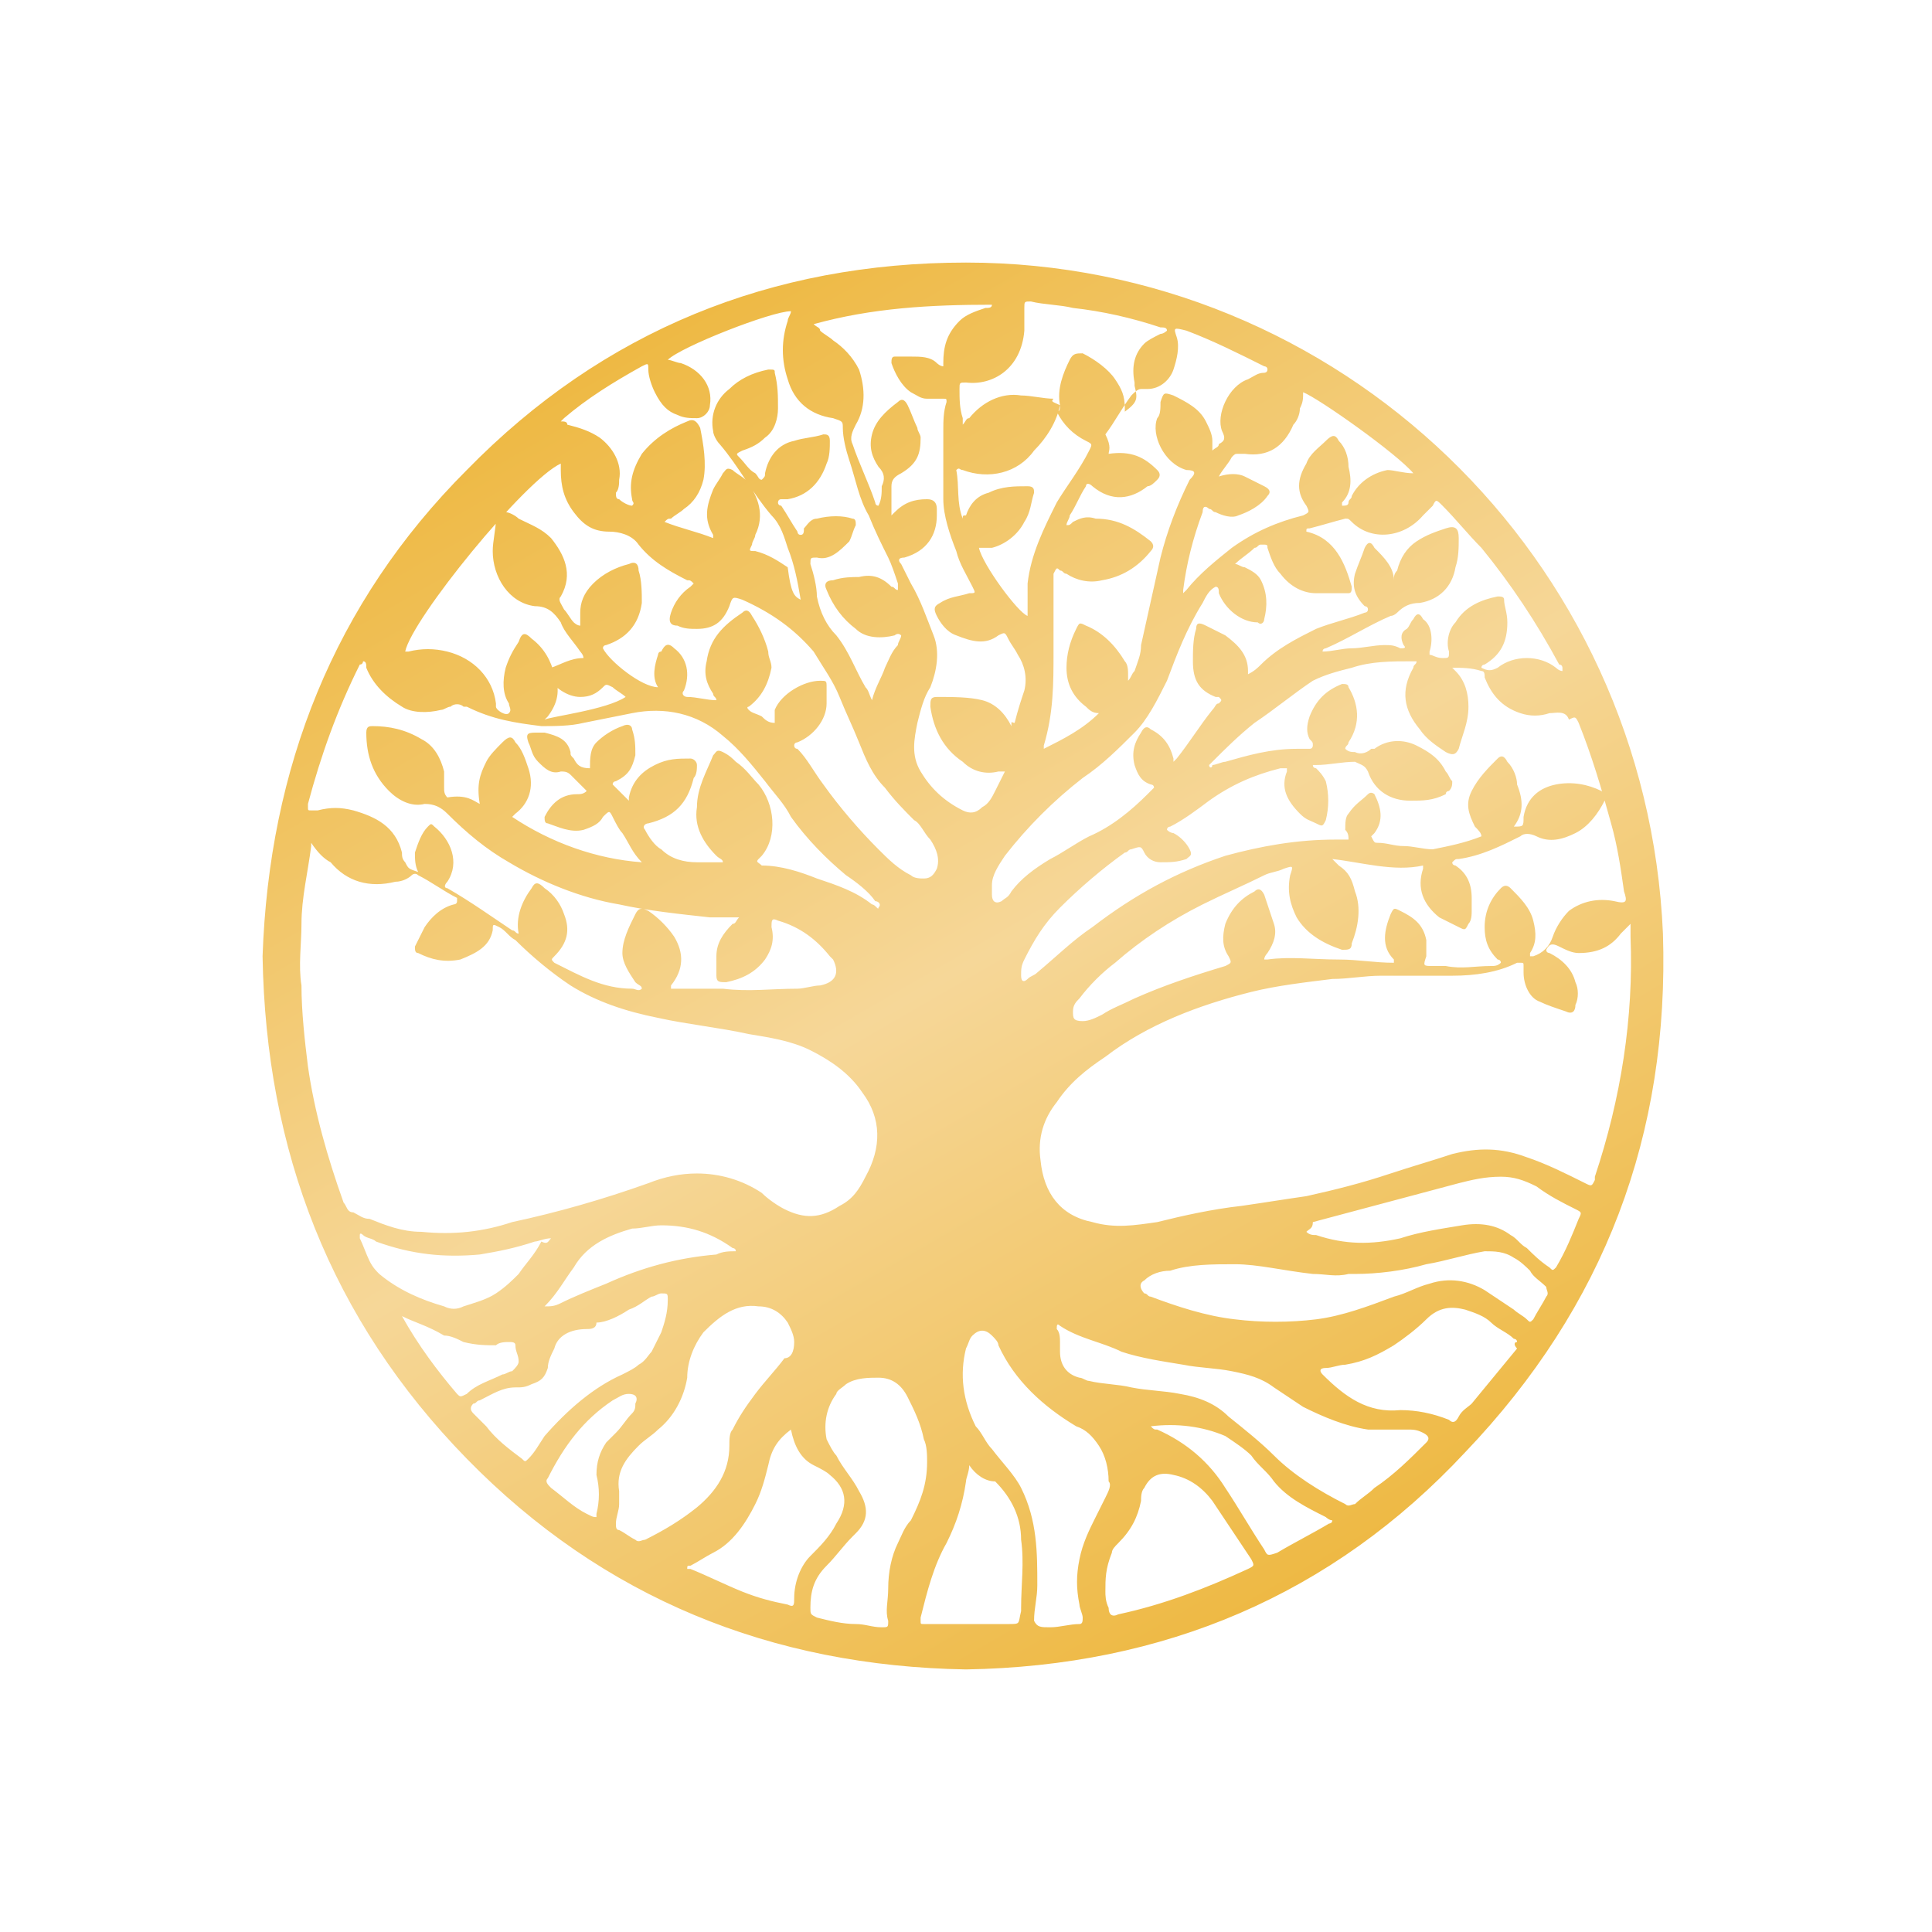 <?xml version="1.0" encoding="UTF-8"?>
<!-- Generator: Adobe Illustrator 24.0.1, SVG Export Plug-In . SVG Version: 6.00 Build 0)  -->
<svg xmlns="http://www.w3.org/2000/svg" xmlns:xlink="http://www.w3.org/1999/xlink" version="1.1" id="Capa_1" x="0px" y="0px" viewBox="0 0 59.6 59.6" style="enable-background:new 0 0 59.6 59.6;" xml:space="preserve">
<style type="text/css">
	.st0{fill:none;}
	.st1{fill:url(#SVGID_1_);}
</style>
<g>
	<rect class="st0" width="59.6" height="59.6"></rect>
</g>
<g id="iiAYvw_1_">
	<g>
		<linearGradient id="SVGID_1_" gradientUnits="userSpaceOnUse" x1="18.96" y1="11.019" x2="40.638" y2="48.567">
			<stop offset="0" style="stop-color:#EEB944"></stop>
			<stop offset="0.5" style="stop-color:#F6D798"></stop>
			<stop offset="1" style="stop-color:#EEB944"></stop>
		</linearGradient>
		<path class="st1" d="M29.8,51.5c-6-0.1-11.2-2.2-15.4-6.5c-4.2-4.3-6.2-9.5-6.3-15.5c0.2-5.8,2.2-10.9,6.3-15    c4.2-4.3,9.4-6.4,15.4-6.4c11.5,0,21,9.1,21.5,20.7c0.2,6.2-1.8,11.5-6.1,16C41.1,49.2,35.9,51.4,29.8,51.5z M32.7,12.5    c-0.1,0.5-0.4,1-0.8,1.4c-0.5,0.7-1.4,0.9-2.2,0.6c-0.1,0-0.1-0.1-0.2,0c0.1,0.5,0,1,0.2,1.5c0-0.1,0-0.1,0.1-0.1    c0.1-0.3,0.3-0.6,0.7-0.7c0.4-0.2,0.8-0.2,1.2-0.2c0.2,0,0.2,0.1,0.2,0.2c-0.1,0.3-0.1,0.6-0.3,0.9c-0.2,0.4-0.6,0.7-1,0.8    c-0.1,0-0.2,0-0.4,0c0.1,0.5,1.2,2,1.5,2.1c0-0.1,0-0.2,0-0.2c0-0.3,0-0.5,0-0.8c0.1-0.9,0.5-1.7,0.9-2.5c0.3-0.5,0.7-1,1-1.6    c0.1-0.2,0.1-0.2-0.1-0.3c-0.4-0.2-0.7-0.5-0.9-0.9C32.7,12.7,32.7,12.6,32.7,12.5c-0.1-0.5,0.1-1,0.3-1.4    c0.1-0.2,0.2-0.2,0.4-0.2c0.4,0.2,0.8,0.5,1,0.8c0.2,0.3,0.3,0.5,0.3,0.9c0,0,0,0.1,0,0.1c0.4-0.3,0.4-0.4,0.3-0.8c0,0,0,0,0-0.1    c-0.1-0.5,0-0.9,0.3-1.2c0.1-0.1,0.3-0.2,0.5-0.3c0.1,0,0.2-0.1,0.2-0.1c0-0.1-0.1-0.1-0.2-0.1c-0.9-0.3-1.8-0.5-2.7-0.6    c-0.4-0.1-0.9-0.1-1.3-0.2c-0.2,0-0.2,0-0.2,0.2c0,0.2,0,0.5,0,0.7c-0.1,1.2-1,1.7-1.8,1.6c-0.2,0-0.2,0-0.2,0.2    c0,0.3,0,0.6,0.1,0.9c0,0.1,0,0.1,0,0.2c0.1-0.1,0.1-0.2,0.2-0.2c0.4-0.5,1-0.8,1.6-0.7c0.3,0,0.7,0.1,1,0.1    C32.4,12.4,32.5,12.4,32.7,12.5z M9.6,26c0,0.1,0,0.1,0,0.1c-0.1,0.8-0.3,1.6-0.3,2.4c0,0.6-0.1,1.3,0,1.9c0,0.8,0.1,1.7,0.2,2.5    c0.2,1.4,0.6,2.8,1.1,4.2c0.1,0.1,0.1,0.3,0.3,0.3c0.2,0.1,0.3,0.2,0.5,0.2c0.5,0.2,1,0.4,1.6,0.4c1,0.1,1.9,0,2.8-0.3    c1.4-0.3,2.8-0.7,4.2-1.2c0.5-0.2,1-0.3,1.5-0.3c0.7,0,1.4,0.2,2,0.6c0.2,0.2,0.5,0.4,0.7,0.5c0.6,0.3,1.1,0.3,1.7-0.1    c0.4-0.2,0.6-0.5,0.8-0.9c0.5-0.9,0.5-1.8-0.1-2.6c-0.4-0.6-1-1-1.6-1.3c-0.6-0.3-1.3-0.4-1.9-0.5c-0.9-0.2-1.9-0.3-2.8-0.5    c-1-0.2-1.9-0.5-2.7-1c-0.6-0.4-1.2-0.9-1.7-1.4c-0.2-0.1-0.3-0.3-0.5-0.4c-0.2-0.1-0.2-0.1-0.2,0.1c-0.1,0.5-0.5,0.7-1,0.9    c-0.5,0.1-0.9,0-1.3-0.2c-0.1,0-0.1-0.1-0.1-0.2c0.1-0.2,0.2-0.4,0.3-0.6c0.2-0.3,0.5-0.6,0.9-0.7c0,0,0.1,0,0.1-0.1    c0,0,0-0.1,0-0.1c-0.4-0.2-0.8-0.5-1.2-0.7c-0.1-0.1-0.2,0-0.2,0c-0.1,0.1-0.3,0.2-0.5,0.2c-0.8,0.2-1.5,0-2-0.6    C10,26.5,9.8,26.3,9.6,26z M50.3,28.5C50.3,28.5,50.3,28.5,50.3,28.5c-0.1,0.1-0.2,0.2-0.3,0.3c-0.3,0.4-0.7,0.6-1.3,0.6    c-0.2,0-0.4-0.1-0.6-0.2c-0.2-0.1-0.3-0.1-0.4,0.1c0,0.1,0.1,0.1,0.1,0.1c0.4,0.2,0.7,0.5,0.8,0.9c0.1,0.2,0.1,0.5,0,0.7    c0,0.2-0.1,0.3-0.3,0.2c-0.3-0.1-0.6-0.2-0.8-0.3C47.2,30.8,47,30.4,47,30c0-0.1,0-0.1,0-0.2c0-0.1,0-0.1-0.1-0.1c0,0-0.1,0-0.1,0    c-0.6,0.3-1.3,0.4-2,0.4c-0.3,0-0.6,0-0.9,0c-0.4,0-0.9,0-1.3,0c-0.5,0-1,0.1-1.5,0.1c-0.8,0.1-1.7,0.2-2.5,0.4    c-1.6,0.4-3.2,1-4.5,2c-0.6,0.4-1.1,0.8-1.5,1.4c-0.4,0.5-0.6,1.1-0.5,1.8c0.1,1,0.6,1.7,1.6,1.9c0.7,0.2,1.3,0.1,2,0    c0.8-0.2,1.7-0.4,2.6-0.5c0.7-0.1,1.3-0.2,2-0.3c0.9-0.2,1.7-0.4,2.6-0.7c0.6-0.2,1.3-0.4,1.9-0.6c0.8-0.2,1.5-0.2,2.3,0.1    c0.6,0.2,1.2,0.5,1.8,0.8c0.2,0.1,0.2,0.1,0.3-0.1c0,0,0,0,0-0.1c0.8-2.4,1.2-4.9,1.1-7.4C50.3,28.9,50.3,28.7,50.3,28.5z     M46.7,25.5c0.3,0,0.3,0,0.3-0.3c0.1-0.6,0.5-0.9,1-1c0.5-0.1,1,0,1.4,0.2c0.1,0.1,0.2,0.1,0.1,0.3c-0.2,0.4-0.5,0.8-0.9,1    c-0.4,0.2-0.8,0.3-1.2,0.1c-0.2-0.1-0.4-0.1-0.5,0c-0.6,0.3-1.2,0.6-1.9,0.7c-0.1,0-0.1,0-0.2,0.1c0,0.1,0.1,0.1,0.1,0.1    c0.3,0.2,0.5,0.5,0.5,1c0,0.1,0,0.3,0,0.4c0,0.1,0,0.3-0.1,0.4c-0.1,0.2-0.1,0.2-0.3,0.1c-0.2-0.1-0.4-0.2-0.6-0.3    c-0.5-0.4-0.7-0.9-0.5-1.5c0,0,0-0.1,0-0.1c-0.9,0.2-1.9-0.1-2.8-0.2c0.1,0.1,0.1,0.1,0.2,0.2c0.3,0.2,0.4,0.4,0.5,0.8    c0.2,0.5,0.1,1.1-0.1,1.6c0,0.2-0.1,0.2-0.3,0.2c-0.6-0.2-1.1-0.5-1.4-1c-0.2-0.4-0.3-0.8-0.2-1.3c0.1-0.3,0.1-0.3-0.2-0.2    c-0.2,0.1-0.4,0.1-0.6,0.2c-0.6,0.3-1.3,0.6-1.9,0.9c-1,0.5-1.9,1.1-2.7,1.8c-0.4,0.3-0.8,0.7-1.1,1.1c-0.1,0.1-0.2,0.2-0.2,0.4    c0,0.2,0,0.3,0.3,0.3c0.2,0,0.4-0.1,0.6-0.2c0.3-0.2,0.6-0.3,1-0.5c0.9-0.4,1.8-0.7,2.8-1c0.2-0.1,0.2-0.1,0.1-0.3    c-0.2-0.3-0.2-0.6-0.1-1c0.2-0.5,0.5-0.8,0.9-1c0.1-0.1,0.2-0.1,0.3,0.1c0.1,0.3,0.2,0.6,0.3,0.9c0.1,0.3,0,0.6-0.2,0.9    c0,0-0.1,0.1-0.1,0.2c0,0,0.1,0,0.1,0c0.7-0.1,1.4,0,2.2,0c0.6,0,1.1,0.1,1.7,0.1c0,0,0-0.1,0-0.1c-0.4-0.4-0.3-0.9-0.1-1.4    c0.1-0.2,0.1-0.2,0.3-0.1c0.4,0.2,0.7,0.4,0.8,0.9c0,0.2,0,0.4,0,0.5c-0.1,0.3-0.1,0.3,0.2,0.3c0.1,0,0.3,0,0.4,0    c0.5,0.1,0.9,0,1.4,0c0.1,0,0.2,0,0.3-0.1c0-0.1-0.1-0.1-0.1-0.1c-0.3-0.3-0.4-0.6-0.4-1c0-0.5,0.2-0.9,0.5-1.2    c0.1-0.1,0.2-0.1,0.3,0c0.3,0.3,0.6,0.6,0.7,1c0.1,0.4,0.1,0.7-0.1,1c0,0,0,0.1,0,0.1c0,0,0,0,0,0c0,0,0.1,0,0.1,0    c0.3-0.1,0.5-0.3,0.6-0.6c0.1-0.3,0.3-0.6,0.5-0.8c0.4-0.3,0.9-0.4,1.4-0.3c0.4,0.1,0.4,0,0.3-0.3c0,0,0,0,0,0    c-0.1-0.7-0.2-1.4-0.4-2.1c-0.3-1.1-0.6-2.1-1-3.1c-0.1-0.2-0.1-0.2-0.3-0.1C48.3,21.9,48,22,47.8,22c-0.3,0.1-0.6,0.1-0.9,0    c-0.6-0.2-0.9-0.6-1.1-1.1c0-0.1,0-0.2-0.1-0.2c-0.3-0.1-0.6-0.1-0.9-0.1c0.1,0.1,0.1,0.1,0.1,0.1c0.3,0.3,0.4,0.7,0.4,1.1    c0,0.5-0.2,0.9-0.3,1.3c-0.1,0.2-0.2,0.2-0.4,0.1c-0.3-0.2-0.6-0.4-0.8-0.7c-0.5-0.6-0.6-1.2-0.2-1.9c0-0.1,0.1-0.1,0.1-0.2    c0,0-0.1,0-0.1,0c-0.7,0-1.3,0-1.9,0.2c-0.4,0.1-0.8,0.2-1.2,0.4c-0.6,0.4-1.2,0.9-1.8,1.3c-0.5,0.4-0.9,0.8-1.3,1.2    c0,0-0.1,0.1-0.1,0.1c0,0.1,0.1,0.1,0.1,0c0.1,0,0.3-0.1,0.4-0.1c0.7-0.2,1.4-0.4,2.2-0.4c0.1,0,0.2,0,0.4,0    c0.1,0,0.1-0.1,0.1-0.1c0-0.1,0-0.1-0.1-0.2c-0.1-0.2-0.1-0.4,0-0.7c0.2-0.5,0.5-0.8,1-1c0,0,0,0,0,0c0.1,0,0.2,0,0.2,0.1    c0.3,0.5,0.4,1.1,0,1.7c0,0.1-0.1,0.1-0.1,0.2c0.1,0.1,0.2,0.1,0.3,0.1c0.2,0.1,0.4,0,0.5-0.1c0,0,0,0,0.1,0    c0.4-0.3,0.9-0.3,1.3-0.1c0.4,0.2,0.7,0.4,0.9,0.8c0.1,0.1,0.1,0.2,0.2,0.3c0,0.1,0,0.2-0.1,0.3c0,0-0.1,0-0.1,0.1    c-0.4,0.2-0.7,0.2-1.1,0.2c-0.6,0-1.1-0.3-1.3-0.9c-0.1-0.2-0.2-0.2-0.4-0.3c-0.4,0-0.8,0.1-1.2,0.1c0,0-0.1,0-0.1,0    c0,0.1,0.1,0.1,0.1,0.1c0.1,0.1,0.2,0.2,0.3,0.4c0.1,0.4,0.1,0.8,0,1.2c-0.1,0.2-0.1,0.2-0.3,0.1c-0.2-0.1-0.3-0.1-0.5-0.3    c-0.4-0.4-0.6-0.8-0.4-1.3c0,0,0,0,0-0.1c-0.1,0-0.1,0-0.2,0c-0.8,0.2-1.5,0.5-2.2,1c-0.4,0.3-0.8,0.6-1.2,0.8c0,0-0.1,0-0.1,0.1    c0.1,0.1,0.2,0.1,0.2,0.1c0.2,0.1,0.4,0.3,0.5,0.5c0.1,0.2,0,0.2-0.1,0.3c-0.3,0.1-0.5,0.1-0.8,0.1c-0.2,0-0.4-0.1-0.5-0.3    c-0.1-0.2-0.1-0.2-0.4-0.1c-0.1,0-0.1,0.1-0.2,0.1c-0.7,0.5-1.4,1.1-2,1.7c-0.5,0.5-0.8,1-1.1,1.6c-0.1,0.2-0.1,0.3-0.1,0.5    c0,0.2,0.1,0.2,0.2,0.1c0.1-0.1,0.2-0.1,0.3-0.2c0.6-0.5,1.1-1,1.7-1.4c1.3-1,2.6-1.7,4.1-2.2c1.1-0.3,2.2-0.5,3.4-0.5    c0.1,0,0.2,0,0.4,0c0-0.1,0-0.2-0.1-0.3c0-0.2,0-0.4,0.1-0.5c0.2-0.3,0.4-0.4,0.6-0.6c0.1-0.1,0.2,0,0.2,0c0.2,0.4,0.3,0.8,0,1.2    c0,0-0.1,0.1-0.1,0.1C42.4,26,42.4,26,42.5,26c0.3,0,0.5,0.1,0.8,0.1c0.3,0,0.6,0.1,0.9,0.1c0.5-0.1,1-0.2,1.5-0.4c0,0,0,0,0,0    c0-0.1-0.1-0.2-0.2-0.3c-0.2-0.4-0.3-0.7-0.1-1.1c0.2-0.4,0.5-0.7,0.8-1c0.1-0.1,0.2-0.1,0.3,0.1c0.2,0.2,0.3,0.5,0.3,0.7    C47,24.7,47,25.1,46.7,25.5C46.7,25.5,46.7,25.5,46.7,25.5z M14.8,24.8c-0.1-0.6,0-0.9,0.2-1.3c0.1-0.2,0.3-0.4,0.5-0.6    c0.2-0.2,0.3-0.2,0.4,0c0.2,0.2,0.3,0.5,0.4,0.8c0.2,0.6,0,1.1-0.4,1.4c0,0-0.1,0.1-0.1,0.1c1.2,0.8,2.6,1.3,4,1.4    c-0.3-0.3-0.4-0.6-0.6-0.9c-0.1-0.1-0.2-0.3-0.3-0.5c-0.1-0.2-0.1-0.2-0.3,0c-0.1,0.2-0.3,0.3-0.6,0.4c-0.4,0.1-0.8-0.1-1.1-0.2    c-0.1,0-0.1-0.1-0.1-0.2c0.2-0.4,0.5-0.7,1-0.7c0.1,0,0.2,0,0.3-0.1c-0.2-0.2-0.3-0.3-0.5-0.5c-0.1-0.1-0.2-0.1-0.3-0.1    c-0.3,0.1-0.5-0.1-0.7-0.3c-0.2-0.2-0.2-0.4-0.3-0.6c-0.1-0.3,0-0.3,0.3-0.3c0.1,0,0.1,0,0.2,0c0.4,0.1,0.7,0.2,0.8,0.6    c0,0.1,0,0.1,0.1,0.2c0.1,0.2,0.2,0.3,0.5,0.3c0-0.3,0-0.6,0.2-0.8c0.2-0.2,0.5-0.4,0.8-0.5c0.2-0.1,0.3,0,0.3,0.1    c0.1,0.3,0.1,0.5,0.1,0.8c-0.1,0.4-0.2,0.6-0.6,0.8c0,0-0.1,0-0.1,0.1c0.2,0.2,0.3,0.3,0.5,0.5c0,0,0,0,0,0c0,0,0-0.1,0-0.1    c0.1-0.5,0.4-0.8,0.8-1c0.4-0.2,0.7-0.2,1.1-0.2c0.1,0,0.2,0.1,0.2,0.2c0,0.1,0,0.3-0.1,0.4c-0.2,0.8-0.6,1.2-1.4,1.4    c-0.1,0-0.2,0.1-0.1,0.2c0.1,0.2,0.3,0.5,0.5,0.6c0.3,0.3,0.7,0.4,1.1,0.4c0.2,0,0.4,0,0.6,0c0.1,0,0.2,0,0.2,0    c0-0.1-0.1-0.1-0.2-0.2c-0.4-0.4-0.7-0.9-0.6-1.5c0-0.6,0.3-1.1,0.5-1.6c0.1-0.1,0.1-0.2,0.3-0.1c0.2,0.1,0.3,0.2,0.4,0.3    c0.3,0.2,0.5,0.5,0.7,0.7c0.5,0.6,0.6,1.6,0.1,2.2c0,0-0.1,0.1-0.1,0.1c-0.1,0.1,0,0.1,0.1,0.2c0.6,0,1.2,0.2,1.7,0.4    c0.6,0.2,1.2,0.4,1.7,0.8c0.1,0,0.2,0.2,0.2,0.1c0.1-0.1,0-0.2-0.1-0.2c-0.2-0.3-0.6-0.6-0.9-0.8c-0.6-0.5-1.2-1.1-1.7-1.8    c-0.2-0.4-0.5-0.7-0.8-1.1c-0.4-0.5-0.8-1-1.3-1.4c-0.8-0.7-1.8-0.9-2.8-0.7c-0.5,0.1-1,0.2-1.5,0.3c-0.4,0.1-0.9,0.1-1.3,0.1    c-0.8-0.1-1.5-0.2-2.3-0.6c0,0-0.1,0-0.1,0c-0.1-0.1-0.3-0.1-0.4,0c-0.1,0-0.2,0.1-0.3,0.1c-0.4,0.1-0.9,0.1-1.2-0.1    c-0.5-0.3-0.9-0.7-1.1-1.2c0-0.1,0-0.2-0.1-0.2c0,0,0,0.1-0.1,0.1c-0.7,1.4-1.2,2.8-1.6,4.3c0,0,0,0.1,0,0.1c0,0.1,0,0.1,0.1,0.1    c0.1,0,0.1,0,0.2,0c0.4-0.1,0.7-0.1,1.1,0c0.7,0.2,1.3,0.5,1.5,1.3c0,0.1,0,0.2,0.1,0.3c0.1,0.2,0.1,0.2,0.4,0.3    c-0.1-0.2-0.1-0.4-0.1-0.6c0.1-0.3,0.2-0.6,0.4-0.8c0.1-0.1,0.1-0.1,0.2,0c0.5,0.4,0.8,1.1,0.4,1.7c-0.1,0.1-0.1,0.2,0,0.2    c0.7,0.4,1.4,0.9,2,1.3c0.1,0,0.1,0.1,0.2,0.1c0,0,0,0,0,0c-0.1-0.5,0.1-1,0.4-1.4c0.1-0.2,0.2-0.2,0.4,0c0.3,0.2,0.5,0.5,0.6,0.8    c0.2,0.5,0.1,0.9-0.3,1.3c-0.1,0.1-0.1,0.1,0,0.2c0.8,0.4,1.5,0.8,2.4,0.8c0.1,0,0.2,0.1,0.3,0c0-0.1-0.1-0.1-0.2-0.2    c-0.2-0.3-0.4-0.6-0.4-0.9c0-0.4,0.2-0.8,0.4-1.2c0.1-0.2,0.2-0.2,0.4-0.1c0.3,0.2,0.6,0.5,0.8,0.8c0.3,0.5,0.3,1-0.1,1.5    c0,0,0,0.1,0,0.1c0.1,0,0.2,0,0.3,0c0.4,0,0.9,0,1.3,0c0.8,0.1,1.5,0,2.3,0c0.2,0,0.5-0.1,0.7-0.1c0.5-0.1,0.6-0.4,0.4-0.8    c0,0-0.1-0.1-0.1-0.1c-0.4-0.5-0.9-0.9-1.6-1.1c-0.2-0.1-0.2,0-0.2,0.2c0.1,0.4,0,0.7-0.2,1c-0.3,0.4-0.7,0.6-1.2,0.7    c-0.2,0-0.3,0-0.3-0.2c0-0.2,0-0.4,0-0.6c0-0.4,0.2-0.7,0.5-1c0.1,0,0.1-0.1,0.2-0.2c-0.3,0-0.6,0-0.9,0c-0.9-0.1-1.9-0.2-2.8-0.4    c-1.2-0.2-2.4-0.7-3.4-1.3c-0.7-0.4-1.3-0.9-1.9-1.5c-0.2-0.2-0.4-0.3-0.7-0.3c-0.4,0.1-0.8-0.1-1.1-0.4c-0.5-0.5-0.7-1.1-0.7-1.8    c0-0.2,0.1-0.2,0.2-0.2c0.5,0,1,0.1,1.5,0.4c0.4,0.2,0.6,0.6,0.7,1c0,0.2,0,0.3,0,0.5c0,0.1,0,0.2,0.1,0.3    C14.4,24.5,14.6,24.7,14.8,24.8z M19.3,21.5c-0.1-0.1-0.3-0.2-0.4-0.3c-0.2-0.1-0.2-0.1-0.3,0c-0.2,0.2-0.4,0.3-0.7,0.3    c-0.4,0-0.8-0.3-1-0.6c-0.1-0.2-0.1-0.2,0.1-0.3c0.3-0.1,0.6-0.3,1-0.3c0,0,0,0,0,0c0-0.1-0.1-0.2-0.1-0.2    c-0.2-0.3-0.5-0.6-0.6-0.9c-0.2-0.3-0.4-0.5-0.8-0.5c-0.8-0.1-1.3-0.9-1.3-1.7c0-0.3,0.1-0.7,0.1-1c0-0.2,0.1-0.2,0.3-0.2    c0.1,0,0.3,0.1,0.4,0.2c0.4,0.2,0.7,0.3,1,0.6c0.4,0.5,0.7,1.1,0.3,1.8c0,0,0,0,0,0c-0.1,0.1,0,0.2,0.1,0.4    c0.1,0.1,0.2,0.3,0.3,0.4c0,0,0.1,0.1,0.2,0.1c0-0.1,0-0.3,0-0.4c0-0.3,0.1-0.6,0.4-0.9c0.3-0.3,0.7-0.5,1.1-0.6    c0.2-0.1,0.3,0,0.3,0.2c0.1,0.3,0.1,0.7,0.1,1c-0.1,0.7-0.5,1.1-1.1,1.3c0,0-0.1,0-0.1,0.1c0.2,0.4,1.2,1.2,1.7,1.2    c-0.2-0.3-0.1-0.7,0-1c0,0,0-0.1,0.1-0.1c0.1-0.2,0.2-0.3,0.4-0.1c0.4,0.3,0.5,0.8,0.3,1.3c-0.1,0.1,0,0.2,0.1,0.2    c0.3,0,0.6,0.1,0.9,0.1c0-0.1-0.1-0.1-0.1-0.2c-0.2-0.3-0.3-0.6-0.2-1c0.1-0.7,0.5-1.1,1.1-1.5c0.1-0.1,0.2-0.1,0.3,0.1    c0.2,0.3,0.4,0.7,0.5,1.1c0,0.2,0.1,0.3,0.1,0.5c-0.1,0.5-0.3,0.9-0.7,1.2c0,0-0.1,0,0,0.1c0.1,0.1,0.2,0.1,0.4,0.2    c0.1,0.1,0.2,0.2,0.4,0.2c0-0.2,0-0.3,0-0.4c0.2-0.5,0.9-0.9,1.4-0.9c0.2,0,0.2,0,0.2,0.2c0,0.2,0,0.3,0,0.5c0,0.5-0.4,1-0.9,1.2    c0,0-0.1,0-0.1,0.1c0,0,0,0.1,0.1,0.1c0.3,0.3,0.5,0.7,0.8,1.1c0.5,0.7,1.1,1.4,1.7,2c0.3,0.3,0.6,0.6,1,0.8    c0.1,0.1,0.3,0.1,0.4,0.1c0.2,0,0.3-0.1,0.4-0.3c0.1-0.3,0-0.6-0.2-0.9c-0.2-0.2-0.3-0.5-0.5-0.6c-0.3-0.3-0.6-0.6-0.9-1    c-0.4-0.4-0.6-0.9-0.8-1.4c-0.2-0.5-0.4-0.9-0.6-1.4c-0.2-0.5-0.5-0.9-0.8-1.4c-0.6-0.7-1.3-1.2-2.2-1.6c-0.3-0.1-0.3-0.1-0.4,0.2    c-0.2,0.5-0.5,0.7-1,0.7c-0.2,0-0.4,0-0.6-0.1c-0.2,0-0.3-0.1-0.2-0.4c0.1-0.3,0.3-0.6,0.6-0.8c0,0,0.1-0.1,0.1-0.1    c-0.1-0.1-0.1-0.1-0.2-0.1c-0.6-0.3-1.1-0.6-1.5-1.1c-0.2-0.3-0.6-0.4-0.9-0.4c-0.5,0-0.8-0.2-1.1-0.6c-0.3-0.4-0.4-0.8-0.4-1.3    c0-0.1,0-0.1,0-0.2c-1.1,0.5-4.6,4.8-4.8,5.8c0.1,0,0.1,0,0.1,0c0.4-0.1,0.8-0.1,1.2,0c0.8,0.2,1.4,0.8,1.5,1.6c0,0,0,0.1,0,0.1    c0,0.1,0.3,0.3,0.4,0.2c0.1-0.1,0-0.2,0-0.3c0,0,0,0,0,0c-0.2-0.3-0.2-0.7-0.1-1.1c0.1-0.3,0.2-0.5,0.4-0.8    c0.1-0.3,0.2-0.3,0.4-0.1c0.4,0.3,0.6,0.7,0.7,1.1c0.2,0.5,0.1,0.9-0.2,1.3c0,0-0.1,0.1-0.1,0.1C17,22.1,18.7,21.9,19.3,21.5z     M43,17.9c0-0.1,0-0.2,0.1-0.3c0.1-0.4,0.3-0.7,0.6-0.9c0.3-0.2,0.6-0.3,0.9-0.4c0.3-0.1,0.4,0,0.4,0.3c0,0.3,0,0.6-0.1,0.9    c-0.1,0.6-0.5,1-1.1,1.1c-0.3,0-0.5,0.1-0.7,0.3c0,0-0.1,0.1-0.2,0.1c-0.7,0.3-1.3,0.7-2,1c0,0-0.1,0-0.1,0.1    c0.3,0,0.6-0.1,0.9-0.1c0.3,0,0.7-0.1,1-0.1c0.2,0,0.3,0,0.5,0.1c0.1,0,0.2,0,0.1-0.1c-0.1-0.2-0.1-0.4,0.1-0.5    c0.1-0.1,0.1-0.2,0.2-0.3c0.1-0.2,0.2-0.2,0.3,0c0.3,0.2,0.3,0.7,0.2,1c0,0,0,0.1,0,0.1c0.1,0,0.2,0.1,0.4,0.1    c0.2,0,0.2,0,0.2-0.2c-0.1-0.3,0-0.7,0.2-0.9c0.3-0.5,0.8-0.7,1.3-0.8c0.1,0,0.2,0,0.2,0.1c0,0.2,0.1,0.4,0.1,0.7    c0,0.6-0.2,1-0.7,1.3c0,0-0.1,0-0.1,0.1c0.2,0.1,0.3,0.1,0.5,0c0.5-0.4,1.3-0.4,1.8,0c0,0,0.1,0.1,0.2,0.1c0,0,0,0,0-0.1    c0,0,0-0.1-0.1-0.1c-0.7-1.3-1.5-2.5-2.4-3.6c-0.4-0.4-0.8-0.9-1.2-1.3c-0.2-0.2-0.2-0.2-0.3,0c-0.1,0.1-0.2,0.2-0.3,0.3    c-0.6,0.7-1.6,0.8-2.2,0.2c-0.1-0.1-0.1-0.1-0.2-0.1c-0.4,0.1-0.7,0.2-1.1,0.3c-0.1,0-0.1,0-0.1,0.1c0,0,0,0,0,0    c0.9,0.2,1.2,1,1.4,1.7c0,0.1,0,0.2-0.1,0.2c-0.1,0-0.1,0-0.2,0c-0.3,0-0.5,0-0.8,0c-0.4,0-0.8-0.2-1.1-0.6    c-0.2-0.2-0.3-0.5-0.4-0.8c0-0.1,0-0.1-0.2-0.1c-0.1,0-0.1,0.1-0.2,0.1c-0.2,0.2-0.4,0.3-0.6,0.5c0.1,0,0.2,0.1,0.3,0.1    c0.2,0.1,0.4,0.2,0.5,0.4c0.2,0.4,0.2,0.8,0.1,1.2c0,0.1-0.1,0.2-0.2,0.1c-0.5,0-1-0.4-1.2-0.9c0-0.1,0-0.2-0.1-0.2    c-0.2,0.1-0.3,0.3-0.4,0.5c-0.5,0.8-0.8,1.6-1.1,2.4c-0.3,0.6-0.6,1.2-1,1.6c-0.5,0.5-1,1-1.6,1.4c-0.9,0.7-1.7,1.5-2.4,2.4    c-0.2,0.3-0.4,0.6-0.4,0.9c0,0.1,0,0.2,0,0.3c0,0.2,0.1,0.3,0.3,0.2c0.1-0.1,0.2-0.1,0.3-0.3c0.3-0.4,0.7-0.7,1.2-1    c0.4-0.2,0.8-0.5,1.2-0.7c0.7-0.3,1.3-0.8,1.8-1.3c0.1-0.1,0.1-0.1,0.2-0.2c0-0.1-0.1-0.1-0.1-0.1c-0.3-0.1-0.4-0.3-0.5-0.6    c-0.1-0.4,0-0.7,0.2-1c0.1-0.2,0.2-0.2,0.3-0.1c0.4,0.2,0.6,0.5,0.7,0.9c0,0,0,0.1,0,0.1c0,0,0.1-0.1,0.1-0.1    c0.4-0.5,0.7-1,1.1-1.5c0.1-0.1,0.1-0.2,0.2-0.2c0.1-0.1,0.1-0.1,0-0.2c0,0,0,0-0.1,0c-0.5-0.2-0.7-0.5-0.7-1.1c0-0.3,0-0.7,0.1-1    c0-0.2,0.1-0.2,0.3-0.1c0.2,0.1,0.4,0.2,0.6,0.3c0.4,0.3,0.7,0.6,0.7,1.1c0,0,0,0,0,0.1c0.2-0.1,0.3-0.2,0.4-0.3    c0.5-0.5,1.1-0.8,1.7-1.1c0.5-0.2,1-0.3,1.5-0.5c0,0,0.1,0,0.1-0.1c0-0.1-0.1-0.1-0.1-0.1c-0.3-0.3-0.4-0.6-0.3-1    c0.1-0.3,0.2-0.5,0.3-0.8c0.1-0.2,0.2-0.2,0.3,0C42.7,17.2,43,17.5,43,17.9z M24.7,18.5c-0.1-0.6-0.2-1.1-0.4-1.6    c-0.1-0.3-0.2-0.7-0.5-1c-0.6-0.7-1-1.5-1.6-2.2c-0.1-0.1-0.2-0.3-0.2-0.4c-0.1-0.5,0.1-1,0.5-1.3c0.3-0.3,0.7-0.5,1.2-0.6    c0.2,0,0.2,0,0.2,0.1c0.1,0.4,0.1,0.7,0.1,1.1c0,0.3-0.1,0.7-0.4,0.9c-0.2,0.2-0.4,0.3-0.7,0.4c-0.2,0.1-0.2,0.1-0.1,0.2    c0.2,0.2,0.3,0.4,0.5,0.5c0.1,0.1,0.1,0.2,0.2,0.2c0.1-0.1,0.1-0.1,0.1-0.2c0.1-0.5,0.4-0.9,0.9-1c0.3-0.1,0.6-0.1,0.9-0.2    c0.1,0,0.2,0,0.2,0.2c0,0.2,0,0.5-0.1,0.7c-0.2,0.6-0.6,1-1.2,1.1c-0.1,0-0.1,0-0.2,0c-0.1,0-0.1,0.1-0.1,0.1    c0,0.1,0.1,0.1,0.1,0.1c0.2,0.3,0.3,0.5,0.5,0.8c0,0,0,0.1,0.1,0.1c0.1,0,0.1-0.1,0.1-0.2c0.1-0.1,0.2-0.3,0.4-0.3    c0.4-0.1,0.8-0.1,1.1,0c0.1,0,0.1,0.1,0.1,0.2c-0.1,0.2-0.1,0.3-0.2,0.5c-0.3,0.3-0.6,0.6-1,0.5c-0.2,0-0.2,0-0.2,0.2    c0.1,0.3,0.2,0.7,0.2,1c0.1,0.5,0.3,0.9,0.6,1.2c0.4,0.5,0.6,1.1,0.9,1.6c0.1,0.1,0.1,0.2,0.2,0.4c0.1-0.4,0.3-0.7,0.4-1    c0.1-0.2,0.2-0.5,0.4-0.7c0-0.1,0.1-0.2,0.1-0.3c-0.1-0.1-0.2,0-0.2,0c-0.4,0.1-0.9,0.1-1.2-0.2c-0.4-0.3-0.7-0.7-0.9-1.2    c-0.1-0.2,0-0.3,0.2-0.3c0.3-0.1,0.6-0.1,0.8-0.1c0.4-0.1,0.7,0,1,0.3c0.1,0,0.1,0.1,0.2,0.1c0-0.1,0-0.1,0-0.2    c-0.1-0.3-0.2-0.6-0.3-0.8c-0.2-0.4-0.4-0.8-0.6-1.3c-0.3-0.5-0.4-1.1-0.6-1.7c-0.1-0.3-0.2-0.7-0.2-1c0-0.2,0-0.2-0.3-0.3    c-0.7-0.1-1.2-0.5-1.4-1.2c-0.2-0.6-0.2-1.2,0-1.8c0-0.1,0.1-0.2,0.1-0.3c-0.6,0-3.4,1.1-3.8,1.5c0.1,0,0.3,0.1,0.4,0.1    c0.6,0.2,1,0.7,0.9,1.3c0,0.2-0.2,0.4-0.4,0.4c-0.2,0-0.4,0-0.6-0.1c-0.3-0.1-0.5-0.3-0.7-0.7c-0.1-0.2-0.2-0.5-0.2-0.7    c0-0.2,0-0.2-0.2-0.1c0,0,0,0,0,0c-0.9,0.5-1.7,1-2.4,1.6c0,0-0.1,0.1-0.1,0.1c0.1,0,0.2,0,0.2,0.1c0.4,0.1,0.7,0.2,1,0.4    c0.4,0.3,0.7,0.8,0.6,1.3c0,0.1,0,0.3-0.1,0.4c0,0.1,0,0.2,0.1,0.2c0.1,0.1,0.3,0.2,0.4,0.2c0.1-0.1,0-0.1,0-0.2    c-0.1-0.5,0-0.9,0.3-1.4c0.4-0.5,0.9-0.8,1.4-1c0.2-0.1,0.3,0,0.4,0.2c0.1,0.5,0.2,1.1,0.1,1.6c-0.1,0.4-0.3,0.7-0.6,0.9    c-0.1,0.1-0.3,0.2-0.4,0.3c-0.1,0-0.1,0-0.2,0.1c0.5,0.2,1,0.3,1.5,0.5c0-0.1,0-0.1,0-0.1c-0.3-0.5-0.2-0.9,0-1.4    c0.1-0.2,0.2-0.3,0.3-0.5c0.1-0.1,0.1-0.2,0.3-0.1c0.1,0.1,0.3,0.2,0.4,0.3c0.4,0.5,0.6,1.1,0.3,1.7c0,0.1-0.1,0.2-0.1,0.3    c-0.1,0.2-0.1,0.2,0.1,0.2c0.4,0.1,0.7,0.3,1,0.5C24.4,18.3,24.5,18.4,24.7,18.5z M31.3,22.3C31.4,22.3,31.4,22.3,31.3,22.3    c0.1-0.4,0.2-0.7,0.3-1c0.1-0.4,0-0.8-0.2-1.1c-0.1-0.2-0.2-0.3-0.3-0.5c-0.1-0.2-0.1-0.2-0.3-0.1c-0.4,0.3-0.8,0.2-1.3,0    c-0.3-0.1-0.5-0.4-0.6-0.6c-0.1-0.2-0.1-0.3,0.1-0.4c0.3-0.2,0.6-0.2,0.9-0.3c0.2,0,0.2,0,0.1-0.2c-0.2-0.4-0.4-0.7-0.5-1.1    c-0.2-0.5-0.4-1.1-0.4-1.6c0-0.7,0-1.4,0-2.1c0-0.3,0-0.6,0.1-0.9c0-0.1,0-0.1-0.1-0.1c-0.2,0-0.3,0-0.5,0c-0.2,0-0.3-0.1-0.5-0.2    c-0.3-0.2-0.5-0.6-0.6-0.9c0-0.1,0-0.2,0.1-0.2c0.2,0,0.3,0,0.5,0c0.3,0,0.6,0,0.8,0.2c0,0,0.1,0.1,0.2,0.1c0,0,0-0.1,0-0.1    c0-0.5,0.1-0.9,0.5-1.3c0.2-0.2,0.5-0.3,0.8-0.4c0.1,0,0.2,0,0.2-0.1c-1.9,0-3.7,0.1-5.5,0.6c0.1,0.1,0.2,0.1,0.2,0.2    c0.1,0.1,0.3,0.2,0.4,0.3c0.3,0.2,0.6,0.5,0.8,0.9c0.2,0.6,0.2,1.2-0.1,1.7c-0.1,0.2-0.2,0.4-0.1,0.6c0.2,0.6,0.5,1.2,0.7,1.8    c0,0,0,0.1,0.1,0.1c0.1-0.2,0.1-0.4,0.1-0.6c0.1-0.2,0.1-0.4-0.1-0.6c-0.2-0.3-0.3-0.6-0.2-1c0.1-0.4,0.4-0.7,0.8-1    c0.1-0.1,0.2-0.1,0.3,0.1c0.1,0.2,0.2,0.5,0.3,0.7c0,0.1,0.1,0.2,0.1,0.3c0,0.5-0.1,0.8-0.6,1.1c-0.2,0.1-0.3,0.2-0.3,0.4    c0,0.1,0,0.3,0,0.4c0,0.2,0,0.3,0,0.5c0.1-0.1,0.1-0.1,0.1-0.1c0.3-0.3,0.6-0.4,1-0.4c0.2,0,0.3,0.1,0.3,0.3c0,0.1,0,0.1,0,0.2    c0,0.6-0.3,1.1-1,1.3c-0.2,0-0.2,0.1-0.1,0.2c0.1,0.2,0.2,0.4,0.3,0.6c0.3,0.5,0.5,1.1,0.7,1.6c0.2,0.5,0.1,1.1-0.1,1.6    c-0.2,0.3-0.3,0.7-0.4,1.1c-0.1,0.5-0.2,1,0.1,1.5c0.3,0.5,0.7,0.9,1.3,1.2c0.2,0.1,0.4,0.1,0.6-0.1c0.2-0.1,0.3-0.3,0.4-0.5    c0.1-0.2,0.2-0.4,0.3-0.6c-0.1,0-0.2,0-0.2,0c-0.4,0.1-0.8,0-1.1-0.3c-0.6-0.4-0.9-1-1-1.7c0-0.2,0-0.3,0.2-0.3c0.5,0,1,0,1.4,0.1    c0.4,0.1,0.7,0.4,0.9,0.8C31.2,22.2,31.2,22.3,31.3,22.3z M34.2,14C34.3,14,34.3,14,34.2,14c0.7-0.1,1.1,0.1,1.5,0.5    c0.1,0.1,0.1,0.2,0,0.3c-0.1,0.1-0.2,0.2-0.3,0.2c-0.5,0.4-1.1,0.5-1.7,0c-0.1-0.1-0.2-0.1-0.2,0c-0.2,0.3-0.3,0.6-0.5,0.9    c0,0.1-0.1,0.2-0.1,0.3c0.1,0,0.1,0,0.2-0.1c0.2-0.1,0.4-0.2,0.7-0.1c0.7,0,1.2,0.3,1.7,0.7c0.1,0.1,0.1,0.2,0,0.3    c-0.4,0.5-0.9,0.8-1.5,0.9c-0.4,0.1-0.8,0-1.1-0.2c-0.1,0-0.1-0.1-0.2-0.1c-0.1-0.1-0.1-0.1-0.2,0.1c0,0.2,0,0.3,0,0.5    c0,0.6,0,1.3,0,1.9c0,1,0,1.9-0.3,2.9c0,0,0,0.1,0,0.1c0.6-0.3,1.2-0.6,1.7-1.1c-0.2,0-0.3-0.1-0.4-0.2c-0.4-0.3-0.6-0.7-0.6-1.2    c0-0.4,0.1-0.8,0.3-1.2c0.1-0.2,0.1-0.2,0.3-0.1c0.5,0.2,0.9,0.6,1.2,1.1c0.1,0.1,0.1,0.3,0.1,0.4c0,0.1,0,0.1,0,0.2    c0.1-0.1,0.1-0.2,0.2-0.3c0.1-0.3,0.2-0.5,0.2-0.8c0.2-0.9,0.4-1.8,0.6-2.7c0.2-0.8,0.5-1.6,0.9-2.4c0.2-0.2,0.2-0.3-0.1-0.3    c-0.7-0.2-1.1-1.1-0.9-1.6c0.1-0.1,0.1-0.3,0.1-0.5c0.1-0.3,0.1-0.3,0.4-0.2c0.4,0.2,0.8,0.4,1,0.8c0.1,0.2,0.2,0.4,0.2,0.6    c0,0.1,0,0.2,0,0.3c0.1-0.1,0.2-0.1,0.2-0.2c0.2-0.1,0.2-0.2,0.1-0.4c-0.2-0.5,0.2-1.4,0.8-1.6c0.2-0.1,0.3-0.2,0.5-0.2    c0,0,0.1,0,0.1-0.1c0-0.1-0.1-0.1-0.1-0.1c-0.8-0.4-1.6-0.8-2.4-1.1c-0.4-0.1-0.4-0.1-0.3,0.2c0.1,0.3,0,0.7-0.1,1    c-0.1,0.3-0.4,0.6-0.8,0.6c-0.1,0-0.2,0-0.2,0c-0.1,0-0.2,0.1-0.3,0.2c-0.3,0.4-0.5,0.8-0.8,1.2C34.3,13.8,34.2,13.9,34.2,14z     M24.5,41.4c0-0.2-0.1-0.4-0.2-0.6c-0.2-0.3-0.5-0.5-0.9-0.5c-0.7-0.1-1.2,0.3-1.7,0.8c-0.3,0.4-0.5,0.9-0.5,1.4    c-0.1,0.6-0.4,1.2-0.9,1.6c-0.2,0.2-0.4,0.3-0.6,0.5c-0.4,0.4-0.7,0.8-0.6,1.4c0,0.1,0,0.3,0,0.4c0,0.2-0.1,0.4-0.1,0.6    c0,0.1,0,0.2,0.1,0.2c0.2,0.1,0.3,0.2,0.5,0.3c0.1,0.1,0.2,0,0.3,0c0.6-0.3,1.1-0.6,1.6-1c0.6-0.5,1-1.1,1-1.9    c0-0.2,0-0.4,0.1-0.5c0.2-0.4,0.4-0.7,0.7-1.1c0.3-0.4,0.6-0.7,0.9-1.1C24.4,41.9,24.5,41.7,24.5,41.4z M32.7,41.4    C32.7,41.4,32.7,41.4,32.7,41.4c0,0.1,0,0.2,0,0.3c0,0.4,0.2,0.7,0.6,0.8c0.1,0,0.2,0.1,0.3,0.1c0.4,0.1,0.9,0.1,1.3,0.2    c0.5,0.1,1,0.1,1.5,0.2c0.6,0.1,1.1,0.3,1.5,0.7c0.5,0.4,1,0.8,1.4,1.2c0.6,0.6,1.4,1.1,2.2,1.5c0.1,0.1,0.2,0,0.3,0    c0.2-0.2,0.4-0.3,0.6-0.5c0.6-0.4,1.1-0.9,1.6-1.4c0.1-0.1,0.1-0.2-0.1-0.3c-0.2-0.1-0.3-0.1-0.5-0.1c-0.4,0-0.8,0-1.2,0    c-0.7-0.1-1.4-0.4-2-0.7c-0.3-0.2-0.6-0.4-0.9-0.6c-0.4-0.3-0.8-0.4-1.3-0.5c-0.5-0.1-1-0.1-1.5-0.2c-0.6-0.1-1.3-0.2-1.9-0.4    c-0.6-0.3-1.3-0.4-1.9-0.8c-0.1-0.1-0.1,0-0.1,0.1C32.7,41.1,32.7,41.3,32.7,41.4z M32.4,50.2c0.3,0,0.6-0.1,0.9-0.1    c0.1,0,0.1-0.1,0.1-0.2c0-0.1-0.1-0.3-0.1-0.4c-0.1-0.5-0.1-0.9,0-1.4c0.1-0.5,0.3-0.9,0.5-1.3c0.1-0.2,0.2-0.4,0.3-0.6    c0.1-0.2,0.2-0.4,0.1-0.5c0-0.4-0.1-0.8-0.3-1.1c-0.2-0.3-0.4-0.5-0.7-0.6c-1-0.6-1.9-1.4-2.4-2.5c0-0.1-0.1-0.2-0.2-0.3    c-0.2-0.2-0.4-0.2-0.6,0c-0.1,0.1-0.1,0.2-0.2,0.4c-0.2,0.8-0.1,1.6,0.3,2.4c0.2,0.2,0.3,0.5,0.5,0.7c0.3,0.4,0.7,0.8,0.9,1.2    c0.5,1,0.5,2,0.5,3c0,0.4-0.1,0.7-0.1,1.1C32,50.2,32.1,50.2,32.4,50.2z M28.6,45.1c0-0.2,0-0.5-0.1-0.7c-0.1-0.5-0.3-0.9-0.5-1.3    c-0.2-0.4-0.5-0.6-0.9-0.6c-0.3,0-0.7,0-1,0.2c-0.1,0.1-0.3,0.2-0.3,0.3c-0.3,0.4-0.4,0.9-0.3,1.4c0.1,0.2,0.2,0.4,0.3,0.5    c0.2,0.4,0.5,0.7,0.7,1.1c0.3,0.5,0.3,0.9-0.1,1.3c0,0-0.1,0.1-0.1,0.1c-0.3,0.3-0.5,0.6-0.8,0.9c-0.4,0.4-0.5,0.8-0.5,1.3    c0,0.2,0,0.2,0.2,0.3c0.4,0.1,0.8,0.2,1.2,0.2c0.3,0,0.5,0.1,0.8,0.1c0.2,0,0.2,0,0.2-0.2c-0.1-0.3,0-0.6,0-1c0-0.5,0.1-1,0.3-1.4    c0.1-0.2,0.2-0.5,0.4-0.7C28.4,46.3,28.6,45.8,28.6,45.1z M38.1,39c-0.7,0-1.4,0-2,0.2c-0.3,0-0.6,0.1-0.8,0.3    c-0.2,0.1-0.1,0.3,0,0.4c0.1,0,0.1,0.1,0.2,0.1c0.8,0.3,1.7,0.6,2.6,0.7c0.8,0.1,1.7,0.1,2.5,0c0.8-0.1,1.6-0.4,2.4-0.7    c0.4-0.1,0.7-0.3,1.1-0.4c0.6-0.2,1.2-0.1,1.7,0.2c0.3,0.2,0.6,0.4,0.9,0.6c0.1,0.1,0.3,0.2,0.4,0.3c0.1,0.1,0.1,0.1,0.2,0    c0.1-0.2,0.3-0.5,0.4-0.7c0.1-0.1,0-0.2,0-0.3c-0.2-0.2-0.4-0.3-0.5-0.5c-0.1-0.1-0.3-0.3-0.5-0.4c-0.3-0.2-0.6-0.2-0.9-0.2    c-0.6,0.1-1.2,0.3-1.8,0.4c-0.7,0.2-1.5,0.3-2.2,0.3c-0.1,0-0.1,0-0.2,0c-0.4,0.1-0.7,0-1.1,0C39.6,39.2,38.8,39,38.1,39z     M34.1,49.1c0,0.1,0,0.3,0.1,0.5c0,0.2,0.1,0.3,0.3,0.2c1.4-0.3,2.7-0.8,4-1.4c0.2-0.1,0.2-0.1,0.1-0.3c-0.4-0.6-0.8-1.2-1.2-1.8    c-0.3-0.4-0.7-0.7-1.2-0.8c-0.4-0.1-0.7,0-0.9,0.4c-0.1,0.1-0.1,0.3-0.1,0.4c-0.1,0.5-0.3,0.9-0.7,1.3c-0.1,0.1-0.2,0.2-0.2,0.3    C34.1,48.4,34.1,48.7,34.1,49.1z M18.1,41c-0.5,0-0.9,0.2-1,0.6c-0.1,0.2-0.2,0.4-0.2,0.6c-0.1,0.3-0.2,0.4-0.5,0.5    c-0.2,0.1-0.3,0.1-0.5,0.1c-0.4,0-0.7,0.2-1.1,0.4c-0.1,0-0.1,0.1-0.2,0.1c-0.1,0.1-0.1,0.2,0,0.3c0.1,0.1,0.3,0.3,0.4,0.4    c0.3,0.4,0.7,0.7,1.1,1c0.1,0.1,0.1,0.1,0.2,0c0.2-0.2,0.3-0.4,0.5-0.7c0.7-0.8,1.5-1.5,2.4-1.9c0.2-0.1,0.4-0.2,0.5-0.3    c0.2-0.1,0.3-0.3,0.4-0.4c0.1-0.2,0.2-0.4,0.3-0.6c0.1-0.3,0.2-0.6,0.2-1c0-0.2,0-0.2-0.2-0.2c-0.1,0-0.2,0.1-0.3,0.1    c-0.2,0.1-0.4,0.3-0.7,0.4c-0.3,0.2-0.7,0.4-1,0.4C18.4,41,18.2,41,18.1,41z M24.4,44.1c-0.4,0.3-0.6,0.6-0.7,1.1    c-0.1,0.4-0.2,0.8-0.4,1.2C23,47,22.6,47.6,22,47.9c-0.2,0.1-0.5,0.3-0.7,0.4c-0.1,0-0.1,0-0.1,0.1c0,0,0.1,0,0.1,0    c0.5,0.2,1.1,0.5,1.6,0.7c0.5,0.2,0.9,0.3,1.4,0.4c0.2,0.1,0.2,0,0.2-0.2c0,0,0,0,0,0c0-0.5,0.2-1,0.5-1.3c0.3-0.3,0.6-0.6,0.8-1    c0.4-0.6,0.3-1.1-0.2-1.5c-0.1-0.1-0.3-0.2-0.5-0.3C24.7,45,24.5,44.6,24.4,44.1C24.5,44.2,24.4,44.2,24.4,44.1z M46.8,41.4    c0-0.1-0.1-0.1-0.1-0.1c-0.2-0.2-0.5-0.3-0.7-0.5c-0.2-0.2-0.5-0.3-0.8-0.4c-0.4-0.1-0.8-0.1-1.2,0.3c-0.3,0.3-0.7,0.6-1,0.8    c-0.5,0.3-0.9,0.5-1.5,0.6c-0.2,0-0.4,0.1-0.6,0.1c-0.2,0-0.2,0.1-0.1,0.2c0.7,0.7,1.4,1.2,2.4,1.1c0.5,0,1,0.1,1.5,0.3    c0.1,0.1,0.2,0.1,0.3-0.1c0.1-0.2,0.3-0.3,0.4-0.4c0.5-0.6,0.9-1.1,1.4-1.7C46.7,41.5,46.7,41.4,46.8,41.4z M29.9,45.2    c0,0.2-0.1,0.4-0.1,0.5c-0.1,0.7-0.3,1.3-0.6,1.9c-0.4,0.7-0.6,1.5-0.8,2.3c0,0,0,0.1,0,0.1c0,0.1,0,0.1,0.1,0.1    c0.2,0,0.3,0,0.5,0c0.7,0,1.4,0,2.1,0c0.4,0,0.3,0,0.4-0.4c0,0,0-0.1,0-0.1c0-0.7,0.1-1.4,0-2.1c0-0.7-0.3-1.3-0.8-1.8    C30.4,45.7,30.1,45.5,29.9,45.2z M40.3,38c0.1,0.1,0.2,0.1,0.3,0.1c0.9,0.3,1.7,0.3,2.6,0.1c0.6-0.2,1.3-0.3,1.9-0.4    c0.6-0.1,1.1,0,1.5,0.3c0.2,0.1,0.3,0.3,0.5,0.4c0.2,0.2,0.4,0.4,0.7,0.6c0.1,0.1,0.1,0.1,0.2,0c0.3-0.5,0.5-1,0.7-1.5    c0.1-0.2,0.1-0.2-0.1-0.3c-0.4-0.2-0.8-0.4-1.2-0.7c-0.4-0.2-0.7-0.3-1.1-0.3c-0.5,0-0.9,0.1-1.3,0.2c-1.5,0.4-3,0.8-4.5,1.2    C40.5,37.9,40.4,37.9,40.3,38z M43.6,14.6c-0.5-0.6-2.9-2.3-3.4-2.5c0,0.2,0,0.3-0.1,0.5c0,0.2-0.1,0.4-0.2,0.5    c-0.3,0.7-0.8,1-1.5,0.9c-0.1,0-0.1,0-0.2,0c-0.1,0-0.1,0-0.2,0.1c-0.1,0.2-0.3,0.4-0.4,0.6c0.3-0.1,0.6-0.1,0.8,0    c0.2,0.1,0.4,0.2,0.6,0.3c0.2,0.1,0.2,0.2,0.1,0.3c-0.2,0.3-0.6,0.5-0.9,0.6c-0.2,0.1-0.5,0-0.7-0.1c-0.1,0-0.1-0.1-0.2-0.1    c-0.1-0.1-0.2-0.1-0.2,0.1c-0.3,0.8-0.5,1.6-0.6,2.4c0,0,0,0.1,0,0.1c0,0,0.1-0.1,0.1-0.1c0.4-0.5,0.9-0.9,1.4-1.3    c0.7-0.5,1.4-0.8,2.2-1c0.2-0.1,0.2-0.1,0.1-0.3c-0.3-0.4-0.3-0.8,0-1.3c0.1-0.3,0.4-0.5,0.6-0.7c0.2-0.2,0.3-0.2,0.4,0    c0.2,0.2,0.3,0.5,0.3,0.8c0.1,0.4,0.1,0.8-0.2,1.1c0,0,0,0,0,0.1c0.1,0,0.2,0,0.2-0.1c0-0.1,0.1-0.1,0.1-0.2    c0.2-0.4,0.6-0.7,1.1-0.8C43,14.5,43.3,14.6,43.6,14.6z M17,38.2c-0.2,0-0.4,0.1-0.5,0.1c-0.6,0.2-1.1,0.3-1.7,0.4    c-1.1,0.1-2.1,0-3.2-0.4c-0.1-0.1-0.3-0.1-0.4-0.2c0,0-0.1-0.1-0.1,0c0,0,0,0.1,0,0.1c0.1,0.2,0.2,0.5,0.3,0.7    c0.1,0.2,0.2,0.3,0.3,0.4c0.6,0.5,1.3,0.8,2,1c0.2,0.1,0.4,0.1,0.6,0c0.3-0.1,0.7-0.2,1-0.4c0.3-0.2,0.5-0.4,0.7-0.6    c0.2-0.3,0.5-0.6,0.7-1C16.9,38.4,16.9,38.3,17,38.2z M35.5,44c0.1,0.1,0.1,0.1,0.2,0.1c0.9,0.4,1.6,1,2.1,1.8    c0.4,0.6,0.8,1.3,1.2,1.9c0.1,0.2,0.1,0.2,0.4,0.1c0.5-0.3,1.1-0.6,1.6-0.9c0,0,0.1,0,0.1-0.1c0,0,0,0,0,0c-0.1,0-0.2-0.1-0.2-0.1    c-0.6-0.3-1.2-0.6-1.6-1.1c-0.2-0.3-0.5-0.5-0.7-0.8c-0.2-0.2-0.5-0.4-0.8-0.6C37.1,44,36.3,43.9,35.5,44C35.5,44,35.5,44,35.5,44    z M22.7,38.6C22.7,38.5,22.7,38.5,22.7,38.6c0-0.1-0.1-0.1-0.1-0.1c-0.7-0.5-1.4-0.7-2.2-0.7c-0.3,0-0.6,0.1-0.9,0.1    c-0.7,0.2-1.4,0.5-1.8,1.2c-0.3,0.4-0.5,0.8-0.9,1.2c0.2,0,0.3,0,0.5-0.1c0.4-0.2,0.9-0.4,1.4-0.6c1.1-0.5,2.2-0.8,3.4-0.9    C22.3,38.6,22.5,38.6,22.7,38.6z M12.4,40.6c0.5,0.9,1.1,1.7,1.7,2.4c0.1,0.1,0.1,0.1,0.3,0c0.3-0.3,0.7-0.4,1.1-0.6    c0.1,0,0.2-0.1,0.3-0.1c0.1-0.1,0.2-0.2,0.2-0.3c0-0.2-0.1-0.3-0.1-0.5c0-0.1-0.1-0.1-0.2-0.1c-0.1,0-0.3,0-0.4,0.1    c-0.3,0-0.6,0-1-0.1c-0.2-0.1-0.4-0.2-0.6-0.2C13.2,40.9,12.8,40.8,12.4,40.6z M18.4,46.8c0,0,0-0.1,0-0.1c0.1-0.4,0.1-0.8,0-1.2    c0-0.4,0.1-0.7,0.3-1c0.1-0.1,0.2-0.2,0.3-0.3c0.2-0.2,0.3-0.4,0.5-0.6c0.1-0.1,0.1-0.2,0.1-0.3c0.1-0.2,0-0.3-0.2-0.3    c-0.2,0-0.3,0.1-0.5,0.2c-0.9,0.6-1.5,1.4-2,2.4c-0.1,0.1,0,0.2,0.1,0.3c0.4,0.3,0.7,0.6,1.1,0.8C18.3,46.8,18.3,46.8,18.4,46.8z"></path>
	</g>
</g>
</svg>
